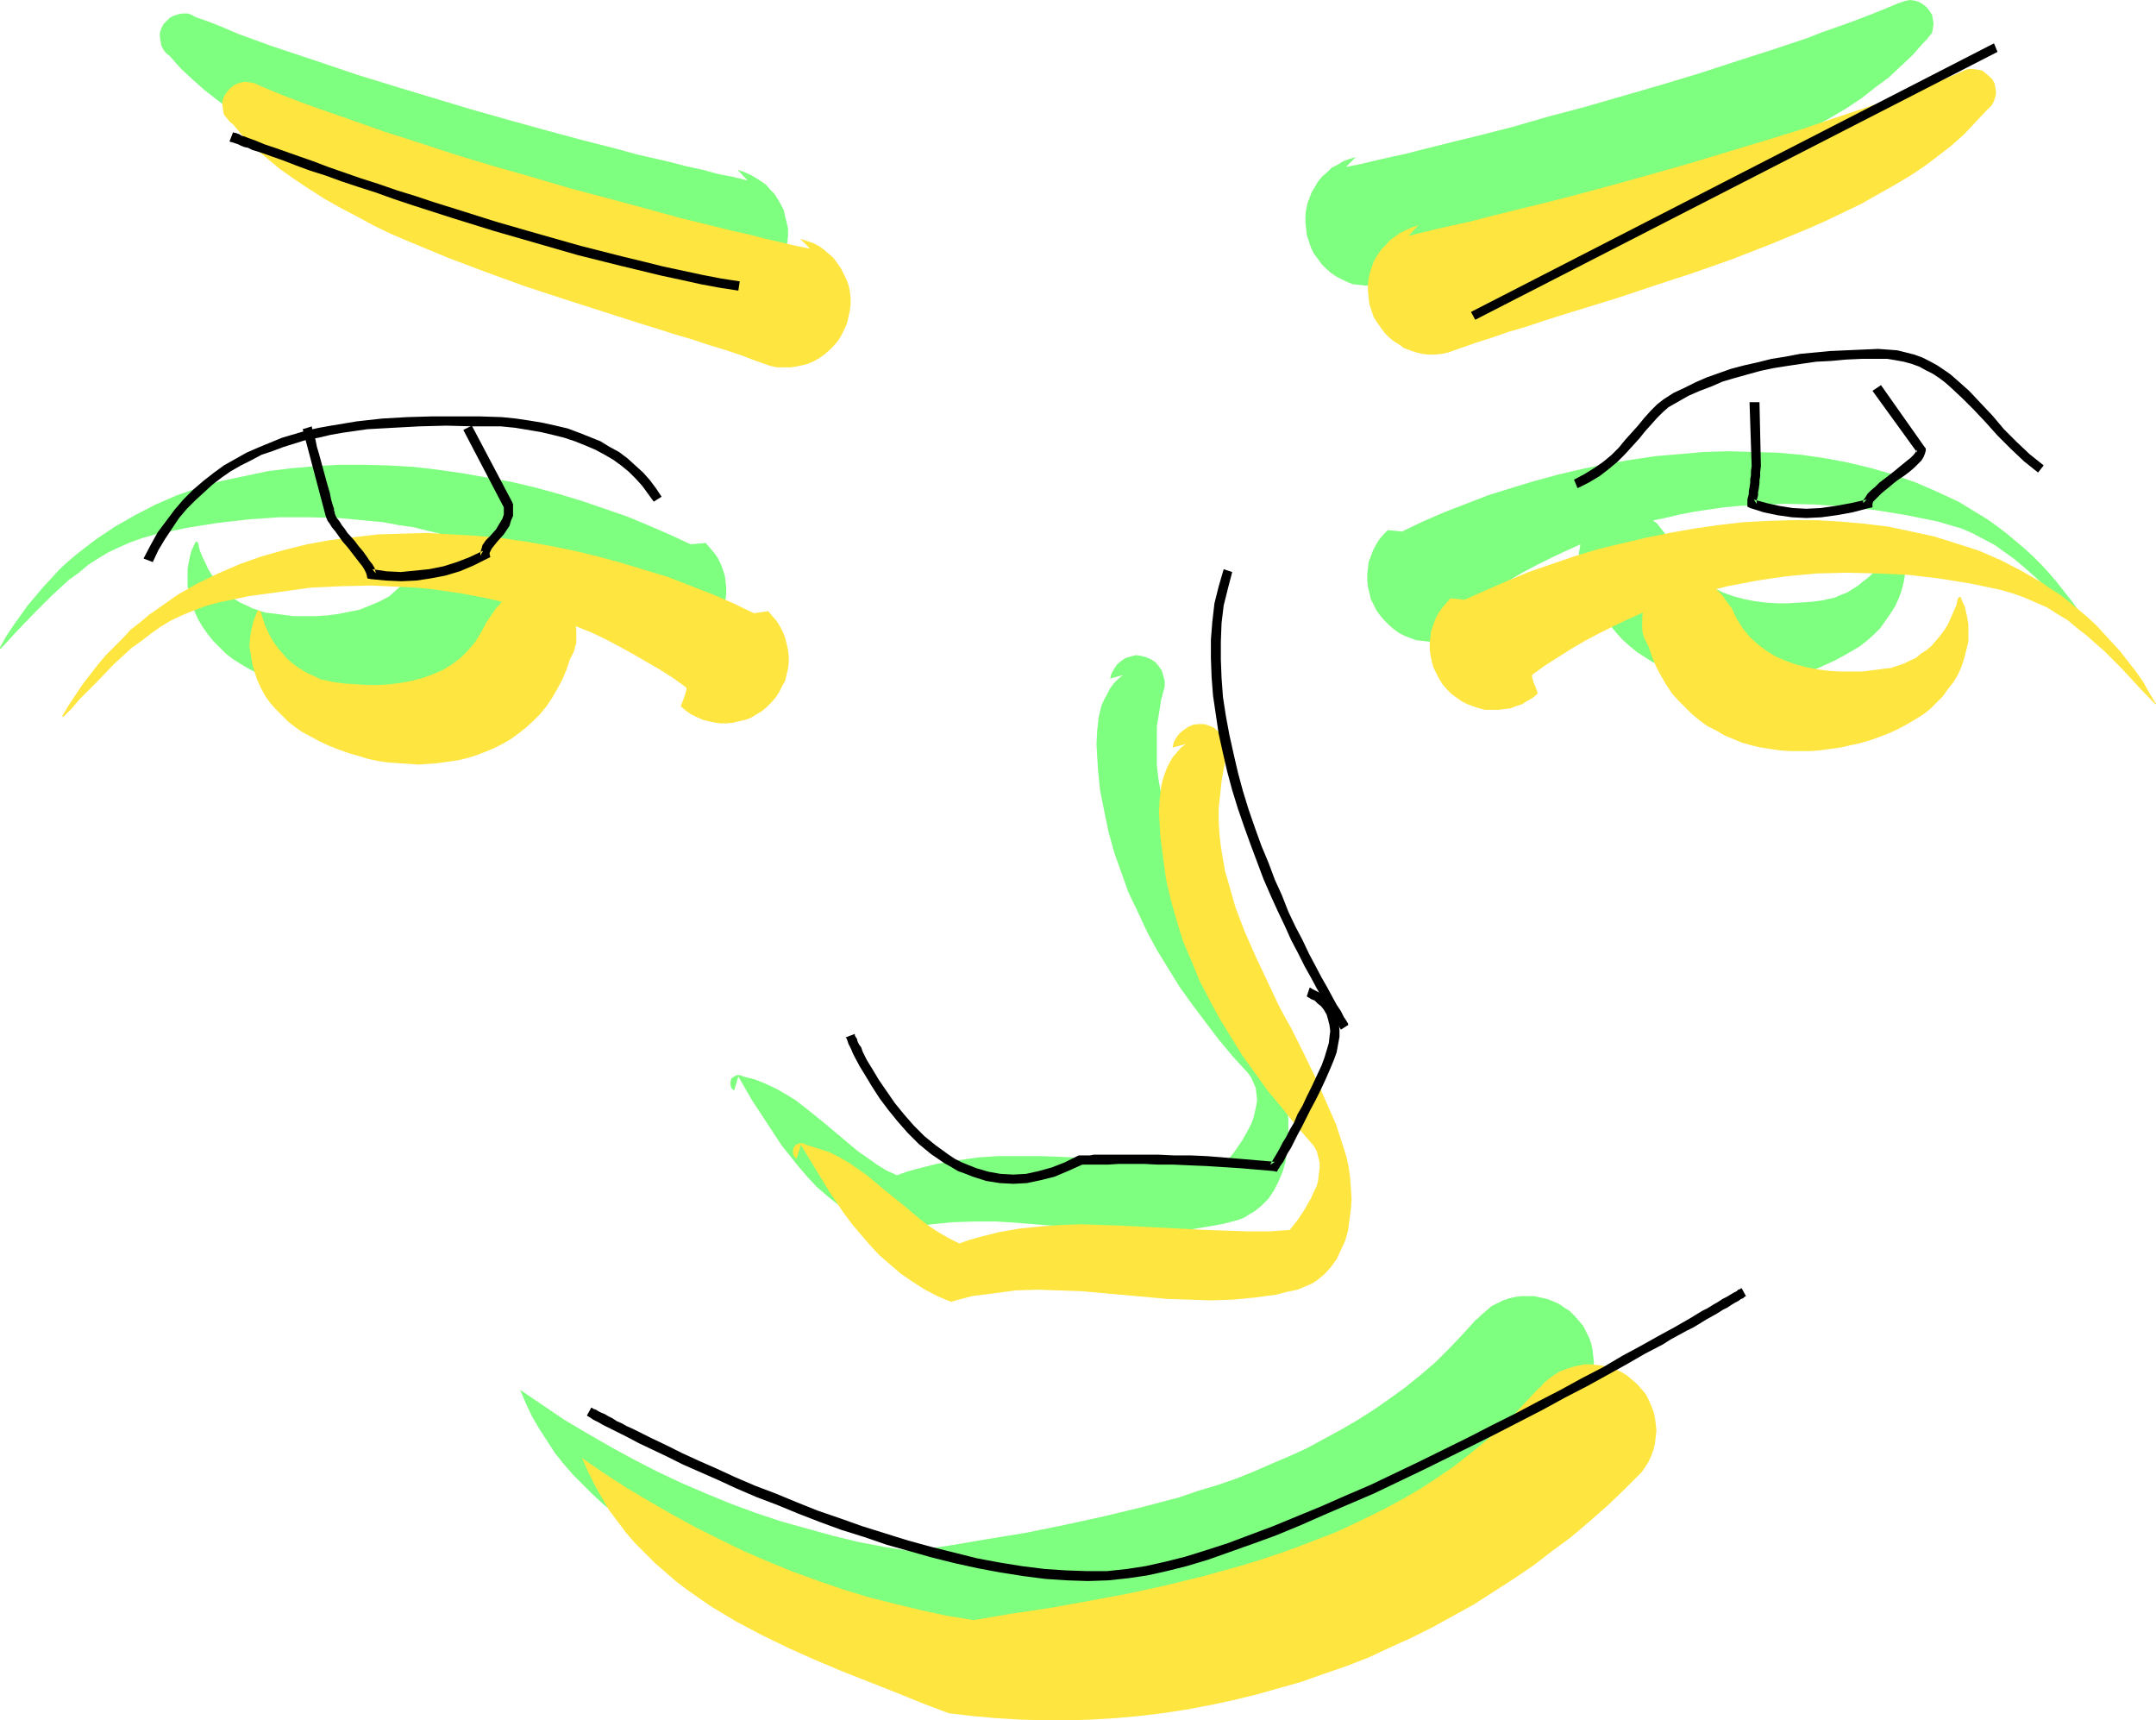 <?xml version="1.0" encoding="UTF-8" standalone="no"?>
<svg
   version="1.0"
   width="129.724mm"
   height="103.486mm"
   id="svg25"
   sodipodi:docname="Smiling 11.wmf"
   xmlns:inkscape="http://www.inkscape.org/namespaces/inkscape"
   xmlns:sodipodi="http://sodipodi.sourceforge.net/DTD/sodipodi-0.dtd"
   xmlns="http://www.w3.org/2000/svg"
   xmlns:svg="http://www.w3.org/2000/svg">
  <sodipodi:namedview
     id="namedview25"
     pagecolor="#ffffff"
     bordercolor="#000000"
     borderopacity="0.25"
     inkscape:showpageshadow="2"
     inkscape:pageopacity="0.0"
     inkscape:pagecheckerboard="0"
     inkscape:deskcolor="#d1d1d1"
     inkscape:document-units="mm" />
  <defs
     id="defs1">
    <pattern
       id="WMFhbasepattern"
       patternUnits="userSpaceOnUse"
       width="6"
       height="6"
       x="0"
       y="0" />
  </defs>
  <path
     style="fill:#7fff7f;fill-opacity:1;fill-rule:evenodd;stroke:none"
     d="m 38.622,12.763 2.424,2.746 2.586,2.423 2.909,2.585 2.909,2.262 3.232,2.423 3.394,2.262 3.555,2.1 3.555,2.1 3.878,2.1 3.878,1.939 4.202,1.939 4.04,1.939 8.403,3.393 8.726,3.393 8.888,3.07 8.726,2.908 8.888,2.908 8.403,2.585 4.202,1.292 3.878,1.292 4.04,1.292 3.878,1.131 3.555,1.292 3.555,1.131 3.394,1.131 3.232,1.292 1.454,0.162 1.454,0.162 h 1.454 l 1.454,-0.162 1.454,-0.323 1.454,-0.485 1.293,-0.646 1.131,-0.485 1.293,-0.969 0.97,-0.808 1.131,-1.131 0.808,-1.131 0.808,-1.131 0.646,-1.292 0.485,-1.454 0.485,-1.454 0.323,-1.454 0.162,-1.454 V 52.021 l -0.323,-1.454 -0.323,-1.292 -0.323,-1.454 -0.646,-1.292 -0.646,-1.131 -0.808,-1.292 -0.97,-0.969 -0.97,-1.131 -1.131,-0.808 -1.293,-0.808 -1.131,-0.646 -1.454,-0.646 -1.454,-0.485 2.262,2.423 -3.232,-0.808 -3.394,-0.646 -3.555,-0.969 -3.717,-0.808 -3.717,-0.969 -7.757,-1.777 -4.04,-1.131 -8.242,-2.1 -8.403,-2.262 -8.726,-2.423 -8.565,-2.423 -8.565,-2.585 -8.565,-2.585 L 81.123,16.963 73.043,14.217 65.286,11.632 61.408,10.34 57.853,9.047 54.298,7.755 50.904,6.301 47.672,5.008 44.44,3.877 l -0.808,-0.485 -0.97,-0.323 h -1.131 l -0.97,0.162 -0.97,0.323 -0.97,0.485 -0.646,0.646 -0.808,0.808 -0.485,0.969 -0.323,0.969 v 0.969 l 0.162,0.969 0.162,0.969 0.485,0.969 0.646,0.808 z"
     id="path1" />
  <path
     style="fill:#7fff7f;fill-opacity:1;fill-rule:evenodd;stroke:none"
     d="m 0.162,147.501 3.717,-4.039 3.878,-4.039 3.878,-3.877 4.04,-3.716 2.262,-1.616 2.101,-1.777 2.262,-1.454 2.424,-1.454 2.424,-1.131 2.586,-1.131 2.747,-0.969 2.909,-0.808 6.949,-1.454 7.11,-1.131 6.949,-0.808 6.949,-0.485 h 6.787 l 6.949,0.162 3.394,0.323 6.787,0.646 3.394,0.646 3.394,0.485 3.232,0.808 3.394,0.808 3.232,0.808 3.394,0.969 3.232,1.131 3.232,1.292 3.232,1.292 3.07,1.292 3.232,1.454 3.232,1.616 3.07,1.616 3.07,1.777 3.07,1.939 3.07,1.939 2.909,2.1 0.162,0.323 v 0.323 l -0.162,0.485 -0.162,0.646 -0.646,1.292 -0.323,1.292 1.131,0.969 1.131,0.808 1.293,0.646 1.293,0.485 1.454,0.485 1.293,0.162 1.454,0.162 1.454,0.162 1.454,-0.162 1.293,-0.323 1.454,-0.485 1.293,-0.485 1.293,-0.646 1.131,-0.808 1.131,-0.808 1.131,-1.131 0.97,-1.131 0.808,-1.292 0.646,-1.292 0.485,-1.292 0.485,-1.292 0.323,-1.454 0.162,-1.454 v -1.292 l -0.162,-1.454 -0.162,-1.292 -0.485,-1.454 -0.485,-1.292 -0.646,-1.292 -0.808,-1.131 -0.97,-1.131 -0.97,-1.131 -3.394,0.323 -4.525,-2.1 -4.848,-2.1 -5.01,-2.1 -5.171,-1.777 -5.171,-1.777 -5.333,-1.616 -5.333,-1.454 -5.494,-1.292 -5.494,-0.969 -5.494,-0.969 -5.656,-0.808 -5.494,-0.646 -5.656,-0.323 -5.656,-0.162 h -5.494 l -5.494,0.323 -5.494,0.485 -5.333,0.646 -5.333,1.131 -5.333,1.131 -5.01,1.454 -5.01,1.777 -4.848,2.1 -4.686,2.423 -4.525,2.585 -4.363,2.908 -2.101,1.616 -2.101,1.616 -2.101,1.777 -1.939,1.777 -1.778,1.939 -1.939,2.1 -1.778,2.1 -1.778,2.1 -1.616,2.262 -1.616,2.262 -1.616,2.423 L 0,147.178 v 0.162 0.162 z"
     id="path2" />
  <path
     style="fill:#7fff7f;fill-opacity:1;fill-rule:evenodd;stroke:none"
     d="m 44.278,123.591 -0.808,1.777 -0.485,2.1 -0.323,1.939 v 1.939 1.939 l 0.485,1.939 0.485,1.939 0.646,1.939 0.808,1.777 0.97,1.616 1.131,1.616 1.293,1.616 1.454,1.454 1.454,1.454 1.454,1.131 1.778,1.131 1.939,1.131 2.101,1.131 2.101,0.969 2.101,0.808 2.262,0.808 2.101,0.646 2.424,0.485 2.101,0.485 2.424,0.485 2.101,0.162 2.424,0.162 h 2.262 2.262 l 2.262,-0.162 2.101,-0.323 2.262,-0.485 2.101,-0.485 2.101,-0.646 2.101,-0.646 1.939,-0.969 1.939,-0.969 1.939,-1.131 1.778,-1.131 1.616,-1.292 1.616,-1.616 1.454,-1.616 1.616,-1.777 1.131,-1.777 1.293,-1.939 1.131,-2.262 0.97,-2.262 0.808,-2.423 0.485,-0.808 0.323,-0.969 0.323,-0.969 0.162,-0.969 0.162,-0.969 v -0.969 -0.969 l -0.162,-0.969 -0.323,-0.969 -0.323,-0.808 -0.485,-0.969 -1.131,-1.616 -1.616,-1.454 -0.808,-0.646 -0.97,-0.485 -0.97,-0.323 -0.97,-0.323 -0.97,-0.162 -0.808,-0.162 h -1.131 l -0.97,0.162 -0.97,0.162 -0.97,0.323 -0.808,0.323 -0.97,0.485 -0.808,0.485 -0.808,0.646 -0.646,0.646 -0.808,0.808 -0.485,0.808 -1.454,2.1 -1.293,2.423 -1.293,2.262 -1.616,1.939 -1.939,1.616 -1.778,1.616 -2.101,1.131 -2.262,0.969 -2.424,0.969 -2.424,0.485 -2.424,0.485 -2.424,0.323 -2.586,0.162 h -2.586 -2.586 l -2.586,-0.323 -2.424,-0.323 -1.454,-0.162 -1.454,-0.485 -1.454,-0.485 -1.293,-0.646 -1.454,-0.646 -1.293,-0.808 -1.131,-0.969 -1.131,-0.969 -1.131,-1.131 -0.808,-1.131 -0.97,-1.292 -0.808,-1.292 -0.646,-1.454 -0.646,-1.292 -0.646,-1.616 -0.323,-1.454 -0.162,-0.323 -0.323,-0.162 -0.162,0.162 z"
     id="path3" />
  <path
     style="fill:#7fff7f;fill-opacity:1;fill-rule:evenodd;stroke:none"
     d="m 437.289,9.855 -2.262,2.585 -2.747,2.585 -2.747,2.585 -3.07,2.262 -3.07,2.423 -3.394,2.262 -3.555,2.1 -3.717,2.1 -3.717,2.1 -4.04,1.939 -4.04,1.939 -4.04,1.777 -8.565,3.554 -8.726,3.393 -8.888,3.07 -8.726,2.908 -8.726,2.908 -8.565,2.585 -4.04,1.292 -4.04,1.292 -4.04,1.131 -3.717,1.292 -3.717,1.131 -3.555,1.292 -3.394,1.131 -3.07,1.131 -1.616,0.323 h -1.454 -1.454 l -1.454,-0.162 -1.454,-0.162 -1.293,-0.485 -1.293,-0.646 -1.293,-0.646 -1.131,-0.808 -1.131,-0.969 -0.97,-0.969 -0.808,-1.131 -0.97,-1.292 -0.646,-1.292 -0.485,-1.454 -0.485,-1.454 -0.162,-1.454 -0.162,-1.454 v -1.454 l 0.162,-1.454 0.323,-1.454 0.485,-1.292 0.485,-1.292 0.808,-1.292 0.646,-1.131 0.97,-1.131 1.131,-0.969 0.97,-0.969 1.293,-0.646 1.293,-0.808 1.293,-0.485 1.616,-0.485 -2.262,2.262 3.232,-0.646 3.394,-0.808 3.555,-0.808 3.717,-0.808 3.717,-0.969 3.878,-0.969 3.878,-0.969 4.04,-0.969 8.242,-2.1 8.403,-2.423 8.565,-2.262 17.291,-5.008 8.565,-2.585 8.403,-2.746 8.08,-2.585 7.757,-2.585 3.717,-1.454 3.717,-1.292 3.555,-1.292 3.394,-1.292 3.232,-1.292 3.07,-1.292 0.97,-0.323 0.97,-0.323 L 434.38,0 l 1.131,0.162 0.97,0.323 0.808,0.485 0.808,0.646 0.646,0.808 0.646,0.969 0.162,0.969 0.162,0.969 -0.162,1.131 -0.162,0.969 -0.646,0.808 -0.646,0.808 z"
     id="path4" />
  <path
     style="fill:#7fff7f;fill-opacity:1;fill-rule:evenodd;stroke:none"
     d="m 475.911,144.432 -3.878,-4.039 -3.717,-3.877 -3.878,-3.877 -4.202,-3.716 -2.101,-1.777 -2.262,-1.616 -2.262,-1.616 -2.424,-1.292 -2.424,-1.292 -2.586,-1.131 -2.747,-0.808 -2.747,-0.808 -7.11,-1.454 -6.949,-1.131 -6.949,-0.808 -6.949,-0.485 -6.949,-0.162 -6.787,0.323 -3.555,0.162 -3.394,0.323 -3.394,0.485 -3.232,0.485 -3.394,0.646 -3.394,0.808 -3.232,0.646 -3.394,0.969 -3.232,0.969 -3.232,1.131 -3.232,1.131 -3.232,1.292 -3.232,1.454 -3.07,1.454 -3.232,1.616 -3.07,1.616 -3.07,1.777 -3.07,1.777 -3.07,2.1 -2.909,1.939 -0.162,0.323 v 0.323 l 0.162,0.646 0.162,0.485 0.485,1.292 0.485,1.292 -1.131,0.969 -1.293,0.808 -1.131,0.646 -1.454,0.646 -1.293,0.323 -1.454,0.323 -1.293,0.162 h -1.454 l -1.454,-0.162 -1.454,-0.162 -1.293,-0.485 -1.293,-0.485 -1.293,-0.646 -1.131,-0.808 -1.131,-0.969 -1.131,-1.131 -0.97,-1.131 -0.808,-1.131 -0.646,-1.292 -0.646,-1.292 -0.323,-1.454 -0.323,-1.292 -0.162,-1.454 v -1.454 l 0.162,-1.292 0.162,-1.454 0.485,-1.292 0.485,-1.292 0.646,-1.292 0.808,-1.292 0.97,-1.131 0.97,-0.969 3.232,0.323 4.686,-2.262 4.848,-2.1 5.01,-1.939 5.01,-1.939 5.171,-1.616 5.333,-1.616 5.333,-1.454 5.494,-1.292 5.494,-1.131 5.656,-0.969 5.494,-0.808 5.656,-0.485 5.494,-0.485 5.656,-0.162 5.494,0.162 5.494,0.162 5.494,0.485 5.494,0.808 5.171,0.969 5.333,1.292 5.01,1.454 5.01,1.777 4.848,2.1 4.848,2.262 4.525,2.746 2.101,1.292 2.262,1.616 2.101,1.616 1.939,1.616 2.101,1.777 1.939,1.777 1.939,1.939 1.778,1.939 1.778,2.1 1.778,2.262 1.778,2.262 1.616,2.262 1.454,2.423 1.454,2.585 0.162,0.162 z"
     id="path5" />
  <path
     style="fill:#7fff7f;fill-opacity:1;fill-rule:evenodd;stroke:none"
     d="m 431.795,120.521 0.808,1.939 0.485,2.1 0.323,1.939 v 1.939 l -0.162,1.939 -0.323,1.939 -0.485,1.939 -0.646,1.777 -0.808,1.777 -1.131,1.777 -1.131,1.616 -1.131,1.616 -1.454,1.454 -1.454,1.292 -1.616,1.292 -1.616,0.969 -1.939,1.131 -2.101,1.131 -2.101,0.969 -2.101,0.969 -2.262,0.646 -2.262,0.646 -2.262,0.646 -2.262,0.485 -2.262,0.323 -2.262,0.323 -2.262,0.162 h -2.262 l -2.262,-0.162 h -2.262 l -2.262,-0.323 -2.101,-0.485 -2.262,-0.485 -2.101,-0.646 -1.939,-0.808 -2.101,-0.808 -1.939,-0.969 -1.778,-1.131 -1.778,-1.131 -1.778,-1.454 -1.616,-1.454 -1.454,-1.616 -1.454,-1.777 -1.293,-1.777 -1.293,-2.1 -0.97,-2.1 -0.97,-2.262 -0.808,-2.423 -0.646,-0.808 -0.323,-0.969 -0.323,-0.969 -0.162,-0.969 -0.162,-0.969 v -0.969 l 0.162,-0.969 0.162,-0.969 0.323,-0.969 0.323,-0.969 0.485,-0.808 0.485,-0.969 0.646,-0.646 0.646,-0.808 0.808,-0.646 0.97,-0.646 0.808,-0.485 0.97,-0.323 0.97,-0.323 0.97,-0.162 0.97,-0.162 h 0.97 l 0.97,0.162 0.97,0.162 0.97,0.162 0.808,0.485 0.97,0.323 0.808,0.646 0.808,0.646 0.808,0.646 0.646,0.808 0.646,0.808 1.454,1.939 1.131,2.585 1.454,2.1 1.616,1.939 1.778,1.777 1.939,1.454 2.101,1.131 2.262,1.131 2.262,0.808 2.424,0.646 2.424,0.485 2.586,0.323 2.586,0.162 h 2.586 l 2.586,-0.162 2.424,-0.162 2.586,-0.323 1.454,-0.323 1.454,-0.323 1.454,-0.646 1.293,-0.485 1.293,-0.808 1.293,-0.808 1.131,-0.969 1.293,-0.969 0.97,-0.969 0.97,-1.292 0.97,-1.131 0.646,-1.292 0.808,-1.454 0.646,-1.454 0.485,-1.454 0.485,-1.616 0.162,-0.323 h 0.162 0.162 l 0.162,0.162 z"
     id="path6" />
  <path
     style="fill:#7fff7f;fill-opacity:1;fill-rule:evenodd;stroke:none"
     d="m 167.902,244.758 3.07,5.331 3.394,5.17 3.394,5.17 1.939,2.423 1.939,2.423 1.939,2.262 2.101,2.262 2.424,2.1 2.424,1.939 2.586,1.939 2.747,1.777 2.909,1.454 3.232,1.454 2.424,-0.808 2.424,-0.485 2.586,-0.485 2.424,-0.323 4.848,-0.485 5.01,-0.162 h 4.848 l 5.01,0.323 19.715,1.616 5.01,0.323 h 4.848 5.01 l 4.848,-0.485 4.848,-0.808 2.586,-0.485 2.424,-0.646 1.131,-0.323 1.131,-0.485 0.97,-0.646 1.131,-0.646 1.616,-1.292 1.616,-1.616 1.293,-1.939 0.97,-1.939 0.97,-2.262 0.646,-2.262 0.323,-2.262 0.323,-2.423 v -2.423 -2.423 l -0.162,-2.423 -0.485,-2.262 -0.323,-2.262 -0.646,-2.1 -1.939,-5.493 -2.262,-5.654 -2.424,-5.331 -2.747,-5.493 -5.494,-10.824 -2.747,-5.331 -2.424,-5.493 -2.424,-5.493 -2.101,-5.493 -0.808,-2.746 -0.808,-2.908 -0.808,-2.746 -0.485,-2.908 -0.485,-2.746 -0.323,-2.908 v -2.908 -2.908 -3.07 l 0.485,-2.908 0.485,-3.07 0.808,-3.07 v -1.292 l -0.323,-1.131 -0.323,-1.131 -0.646,-0.969 -0.808,-0.969 -0.97,-0.646 -1.131,-0.485 -1.131,-0.323 -1.293,-0.162 -1.131,0.323 -1.131,0.323 -0.97,0.646 -0.97,0.808 -0.646,0.969 -0.646,1.131 -0.323,1.292 v -0.162 l 2.909,-0.808 -1.131,0.969 -0.97,0.969 -0.808,1.131 -0.646,1.292 -0.646,1.131 -0.646,1.454 -0.323,1.292 -0.323,1.454 -0.323,2.908 -0.162,3.07 0.162,2.908 0.162,2.746 0.485,4.847 0.97,4.847 0.97,4.685 1.293,4.685 1.616,4.524 1.616,4.524 2.101,4.362 2.101,4.524 2.262,4.2 2.586,4.2 2.586,4.2 2.909,4.039 2.909,3.877 3.07,4.039 3.232,3.877 3.394,3.716 0.808,1.131 0.485,1.131 0.485,1.131 0.162,1.292 0.162,1.454 -0.162,1.131 -0.323,1.454 -0.323,1.454 -0.485,1.292 -0.646,1.292 -1.454,2.585 -1.778,2.585 -1.778,2.262 -4.686,0.162 -4.686,0.162 -4.686,-0.162 -4.686,-0.162 -9.534,-0.646 -9.534,-0.485 -4.686,-0.162 h -4.686 -4.848 l -4.525,0.323 -4.686,0.646 -4.686,0.808 -4.525,1.131 -2.262,0.646 -2.262,0.808 -2.424,-1.131 -2.101,-1.292 -2.262,-1.616 -2.101,-1.454 -4.04,-3.393 -4.04,-3.393 -4.04,-3.231 -2.101,-1.616 -2.101,-1.292 -2.262,-1.292 -2.424,-1.131 -2.424,-0.969 -2.586,-0.646 -0.808,-0.323 h -0.646 l -0.646,0.323 -0.646,0.485 -0.162,0.646 v 0.808 l 0.162,0.646 0.646,0.646 z"
     id="path7" />
  <path
     style="fill:#7fff7f;fill-opacity:1;fill-rule:evenodd;stroke:none"
     d="m 118.291,316.005 1.293,3.07 1.454,3.07 1.616,2.746 1.778,2.746 1.778,2.746 1.939,2.423 2.101,2.423 2.262,2.262 2.262,2.262 2.424,2.262 2.424,1.939 2.586,1.939 2.747,1.939 2.586,1.777 5.656,3.393 5.818,3.07 5.979,3.07 6.141,2.746 6.141,2.423 6.141,2.585 6.141,2.262 5.979,2.423 5.979,2.262 5.494,0.646 5.333,0.485 5.333,0.323 5.494,0.323 h 5.333 l 5.494,-0.323 5.333,-0.323 5.494,-0.485 5.333,-0.646 5.333,-0.646 5.333,-0.969 5.171,-1.131 5.333,-1.292 5.171,-1.454 5.171,-1.616 5.171,-1.616 5.01,-1.939 5.01,-1.939 5.01,-2.1 4.848,-2.262 4.848,-2.423 4.686,-2.585 4.686,-2.746 4.525,-2.746 4.525,-2.908 4.525,-3.07 4.363,-3.231 4.202,-3.393 4.04,-3.393 4.04,-3.554 4.04,-3.716 3.878,-3.877 0.808,-1.292 0.808,-1.292 0.646,-1.292 0.485,-1.454 0.323,-1.292 0.162,-1.454 0.162,-1.454 -0.162,-1.454 -0.162,-1.454 -0.323,-1.454 -0.485,-1.292 -0.646,-1.292 -0.646,-1.292 -0.97,-1.131 -0.97,-1.131 -1.131,-1.131 -1.293,-0.808 -1.131,-0.808 -1.454,-0.646 -1.293,-0.485 -1.454,-0.323 -1.454,-0.323 h -1.454 -1.454 l -1.293,0.162 -1.454,0.323 -1.454,0.485 -1.293,0.646 -1.293,0.646 -1.131,0.969 -1.131,0.969 -1.131,1.131 v -0.162 l -3.07,3.393 -3.07,3.231 -3.232,3.231 -3.394,2.908 -3.394,2.746 -3.555,2.585 -3.717,2.585 -3.555,2.262 -3.878,2.262 -3.878,2.1 -3.878,2.1 -3.878,1.777 -4.202,1.777 -4.04,1.777 -4.04,1.616 -4.202,1.454 -4.363,1.292 -4.202,1.454 -8.565,2.262 -8.726,2.1 -8.888,1.939 -8.726,1.777 -8.888,1.454 -8.565,1.454 -8.726,1.292 -5.979,-0.969 -5.979,-1.131 -5.979,-1.454 -5.818,-1.616 -5.818,-1.616 -5.818,-1.939 -5.656,-2.1 -5.494,-2.262 -5.656,-2.423 -5.494,-2.585 -5.333,-2.746 -5.333,-2.908 -5.333,-3.07 -5.171,-3.07 -5.01,-3.393 z"
     id="path8" />
  <path
     style="fill:#ffe53f;fill-opacity:1;fill-rule:evenodd;stroke:none"
     d="m 53.005,28.272 2.262,2.746 2.586,2.585 2.909,2.423 2.909,2.423 3.232,2.262 3.394,2.262 3.555,2.262 3.717,2.1 3.717,1.939 3.878,2.1 4.04,1.939 4.202,1.777 8.565,3.554 8.565,3.231 8.888,3.231 8.888,2.908 8.565,2.746 8.565,2.746 4.202,1.292 4.04,1.292 3.878,1.131 3.878,1.292 3.717,1.131 3.394,1.131 3.394,1.292 3.232,1.131 1.454,0.323 h 1.616 1.454 l 1.293,-0.162 1.454,-0.323 1.293,-0.323 1.454,-0.646 1.131,-0.646 1.131,-0.808 1.131,-0.969 0.97,-0.969 0.97,-1.131 0.808,-1.292 0.646,-1.292 0.646,-1.454 0.323,-1.454 0.323,-1.454 0.162,-1.454 v -1.454 l -0.162,-1.454 -0.323,-1.454 -0.485,-1.292 -0.646,-1.292 -0.646,-1.292 -0.808,-1.131 -0.808,-1.131 -1.131,-0.969 -1.131,-0.969 -1.131,-0.808 -1.293,-0.646 -1.454,-0.485 -1.454,-0.485 2.262,2.262 -3.232,-0.646 -3.394,-0.808 -3.555,-0.808 -3.717,-0.969 -3.717,-0.808 -7.757,-1.939 -4.04,-0.969 -8.242,-2.262 -8.403,-2.262 -8.565,-2.262 -8.726,-2.585 -8.565,-2.423 -8.565,-2.585 -8.403,-2.746 -8.08,-2.585 -7.757,-2.746 -3.717,-1.292 -3.717,-1.292 -3.555,-1.292 -3.394,-1.292 -3.232,-1.292 -3.07,-1.292 -0.97,-0.485 -0.97,-0.162 -1.131,-0.162 -0.97,0.162 -0.97,0.323 -0.808,0.485 -0.808,0.646 -0.646,0.808 -0.646,0.969 -0.323,0.969 v 0.969 l 0.162,1.131 0.162,0.969 0.646,0.808 0.646,0.808 z"
     id="path9" />
  <path
     style="fill:#ffe53f;fill-opacity:1;fill-rule:evenodd;stroke:none"
     d="m 14.382,163.011 1.939,-1.939 1.778,-2.1 3.878,-3.877 3.878,-4.039 4.04,-3.716 2.262,-1.616 2.101,-1.616 2.262,-1.616 2.424,-1.454 2.424,-1.131 2.747,-1.131 2.586,-0.969 2.909,-0.808 6.949,-1.454 7.11,-0.969 6.949,-0.969 6.949,-0.323 6.949,-0.162 6.787,0.323 3.394,0.162 3.394,0.323 3.394,0.485 3.394,0.485 3.394,0.646 3.232,0.646 3.394,0.808 3.232,0.969 3.394,0.969 3.232,1.131 3.232,1.131 3.232,1.292 3.232,1.292 3.07,1.454 3.07,1.616 3.232,1.777 3.07,1.777 3.07,1.777 3.07,1.939 2.909,2.1 0.162,0.323 v 0.323 l -0.162,0.485 -0.162,0.646 -0.485,1.292 -0.485,1.292 1.131,0.969 1.131,0.808 1.293,0.646 1.454,0.646 1.293,0.323 1.454,0.323 1.293,0.162 h 1.454 l 1.454,-0.162 1.293,-0.323 1.454,-0.323 1.293,-0.485 1.293,-0.808 1.131,-0.646 1.131,-0.969 1.131,-1.131 0.97,-1.131 0.808,-1.292 0.646,-1.292 0.646,-1.131 0.323,-1.454 0.323,-1.292 0.162,-1.454 v -1.292 l -0.162,-1.454 -0.323,-1.454 -0.323,-1.292 -0.485,-1.292 -0.646,-1.292 -0.808,-1.292 -0.97,-1.131 -0.97,-1.131 -3.232,0.485 -4.686,-2.262 -4.848,-2.1 -5.01,-1.939 -5.01,-1.939 -5.333,-1.616 -5.333,-1.616 -5.333,-1.454 -5.333,-1.292 -5.656,-1.131 -5.494,-0.969 -5.656,-0.808 -5.494,-0.485 -5.656,-0.323 -5.494,-0.323 -5.656,0.162 -5.494,0.162 -5.494,0.646 -5.333,0.646 -5.333,0.969 -5.171,1.292 -5.171,1.454 -5.01,1.777 -4.848,2.1 -4.686,2.262 -4.525,2.585 -4.363,3.07 -2.101,1.454 -2.101,1.777 -2.101,1.616 -1.778,1.939 -1.939,1.939 -1.939,1.939 -1.778,2.1 -1.616,2.1 -1.778,2.262 -1.616,2.423 -1.616,2.423 -1.454,2.423 v 0.162 0.162 z"
     id="path10" />
  <path
     style="fill:#ffe53f;fill-opacity:1;fill-rule:evenodd;stroke:none"
     d="m 58.499,139.1 -0.808,1.939 -0.485,1.939 -0.323,1.939 -0.162,2.1 0.323,1.939 0.323,1.939 0.485,1.777 0.646,1.939 0.808,1.777 0.97,1.777 1.131,1.616 1.293,1.454 1.454,1.454 1.454,1.454 1.454,1.131 1.616,1.131 2.101,1.131 2.101,1.131 2.101,0.969 2.101,0.808 2.262,0.808 2.262,0.646 2.101,0.646 2.262,0.485 2.262,0.323 2.262,0.162 2.424,0.162 2.262,0.162 2.262,-0.162 2.101,-0.162 2.262,-0.323 2.262,-0.323 2.101,-0.485 2.101,-0.646 2.101,-0.808 1.939,-0.808 1.939,-0.969 1.939,-1.131 1.778,-1.292 1.616,-1.292 1.616,-1.454 1.616,-1.616 1.454,-1.777 1.293,-1.939 1.131,-1.939 1.131,-2.1 0.97,-2.262 0.808,-2.423 0.485,-0.969 0.485,-0.969 0.162,-0.808 0.323,-0.969 v -0.969 -1.131 -0.969 l -0.162,-0.969 -0.323,-0.808 -0.323,-0.969 -0.485,-0.969 -0.485,-0.808 -0.646,-0.808 -0.808,-0.646 -0.646,-0.808 -0.97,-0.485 -0.97,-0.485 -0.808,-0.485 -0.97,-0.323 -0.97,-0.162 h -0.97 -1.131 -0.97 l -0.808,0.162 -0.97,0.323 -0.97,0.323 -0.808,0.485 -0.97,0.485 -0.808,0.646 -0.646,0.808 -0.646,0.646 -0.646,0.969 -1.454,2.1 -1.293,2.423 -1.293,2.1 -1.616,1.939 -1.778,1.777 -1.939,1.454 -2.101,1.292 -2.262,0.969 -2.262,0.808 -2.424,0.646 -2.586,0.485 -2.424,0.323 -2.586,0.162 h -2.586 l -2.586,-0.162 -2.586,-0.162 -2.424,-0.323 -1.454,-0.323 -1.616,-0.323 -1.293,-0.646 -1.454,-0.646 -1.131,-0.646 -1.293,-0.808 -1.293,-0.969 -1.131,-0.969 -0.97,-1.131 -0.97,-1.131 -0.97,-1.292 -0.808,-1.292 -0.646,-1.292 -0.646,-1.454 -0.485,-1.454 -0.485,-1.616 -0.162,-0.162 -0.323,-0.162 -0.323,0.162 z"
     id="path11" />
  <path
     style="fill:#ffe53f;fill-opacity:1;fill-rule:evenodd;stroke:none"
     d="m 451.51,25.364 -2.424,2.585 -2.424,2.585 -2.909,2.585 -2.909,2.262 -3.232,2.423 -3.394,2.262 -3.555,2.1 -3.717,2.1 -3.717,2.1 -4.04,1.939 -4.04,1.939 -4.04,1.777 -8.565,3.554 -8.726,3.393 -8.726,3.07 -8.888,2.908 -8.726,2.908 -8.403,2.585 -4.202,1.292 -4.04,1.292 -3.878,1.292 -3.878,1.131 -3.717,1.292 -3.555,1.131 -3.232,1.131 -3.232,1.131 -1.454,0.323 -1.616,0.162 h -1.454 l -1.454,-0.162 -1.293,-0.323 -1.454,-0.485 -1.293,-0.485 -1.131,-0.808 -1.293,-0.808 -0.97,-0.808 -1.131,-1.131 -0.808,-1.131 -0.808,-1.131 -0.808,-1.292 -0.485,-1.454 -0.485,-1.454 -0.162,-1.454 -0.162,-1.616 V 64.623 l 0.162,-1.292 0.323,-1.454 0.485,-1.454 0.485,-1.292 0.808,-1.292 0.808,-1.131 0.97,-0.969 0.97,-1.131 1.131,-0.808 1.131,-0.808 1.293,-0.646 1.454,-0.646 1.454,-0.485 -2.262,2.423 3.232,-0.808 3.394,-0.808 3.555,-0.808 3.717,-0.808 3.717,-0.969 7.757,-1.939 4.04,-0.969 8.242,-2.1 8.403,-2.262 8.726,-2.423 8.565,-2.423 8.565,-2.585 8.565,-2.585 8.403,-2.585 8.08,-2.746 7.757,-2.585 3.717,-1.292 3.717,-1.292 3.555,-1.292 3.394,-1.292 3.232,-1.292 3.07,-1.292 0.97,-0.485 0.97,-0.323 h 0.97 l 1.131,0.162 0.97,0.162 0.808,0.646 0.808,0.646 0.808,0.808 0.485,0.969 0.162,0.969 0.162,0.969 -0.162,0.969 -0.323,0.969 -0.485,0.969 -0.646,0.646 z"
     id="path12" />
  <path
     style="fill:#ffe53f;fill-opacity:1;fill-rule:evenodd;stroke:none"
     d="m 490.132,160.103 -3.878,-4.039 -3.717,-4.039 -3.878,-3.877 -4.202,-3.716 -2.101,-1.616 -2.101,-1.777 -2.424,-1.454 -2.262,-1.454 -2.586,-1.131 -2.586,-1.131 -2.747,-0.969 -2.747,-0.808 -6.949,-1.454 -7.11,-1.131 -6.949,-0.808 -6.949,-0.323 -6.949,-0.162 -6.787,0.162 -3.555,0.323 -3.394,0.323 -3.394,0.485 -3.232,0.485 -3.394,0.646 -3.394,0.646 -3.232,0.808 -3.232,0.808 -3.394,1.131 -3.232,0.969 -3.232,1.292 -3.232,1.131 -3.232,1.454 -3.07,1.454 -3.232,1.616 -3.07,1.616 -3.07,1.777 -3.07,1.939 -3.07,1.939 -2.909,2.1 -0.162,0.162 v 0.485 l 0.162,0.485 0.162,0.646 0.485,1.131 0.485,1.454 -1.131,0.969 -1.131,0.646 -1.293,0.808 -1.454,0.485 -1.293,0.485 -1.454,0.162 -1.293,0.162 h -1.454 -1.454 l -1.293,-0.323 -1.454,-0.485 -1.293,-0.485 -1.293,-0.646 -1.131,-0.808 -1.131,-0.808 -1.131,-1.131 -0.97,-1.131 -0.808,-1.292 -0.646,-1.292 -0.646,-1.292 -0.323,-1.292 -0.323,-1.454 -0.162,-1.292 v -1.454 l 0.162,-1.454 0.162,-1.292 0.485,-1.454 0.485,-1.292 0.646,-1.292 0.808,-1.131 0.97,-1.131 0.97,-1.131 3.232,0.323 4.686,-2.1 4.848,-2.1 5.01,-2.1 5.171,-1.777 5.171,-1.777 5.333,-1.616 5.333,-1.292 5.494,-1.292 5.494,-1.131 5.494,-0.969 5.494,-0.808 5.656,-0.646 5.656,-0.323 5.656,-0.162 h 5.494 l 5.494,0.323 5.494,0.485 5.333,0.646 5.333,1.131 5.171,1.131 5.171,1.616 5.01,1.616 4.848,2.1 4.686,2.423 4.525,2.585 2.101,1.454 2.262,1.454 2.101,1.616 2.101,1.777 1.939,1.616 2.101,1.939 1.778,1.939 1.778,1.939 1.939,2.1 1.616,2.1 1.778,2.262 1.616,2.262 1.454,2.585 1.454,2.423 0.162,0.162 z"
     id="path13" />
  <path
     style="fill:#ffe53f;fill-opacity:1;fill-rule:evenodd;stroke:none"
     d="m 446.015,136.192 0.808,1.777 0.485,2.1 0.323,1.939 v 1.939 1.939 l -0.485,1.939 -0.485,1.939 -0.646,1.939 -0.808,1.777 -0.97,1.616 -1.293,1.616 -1.131,1.616 -1.454,1.454 -1.454,1.454 -1.454,1.131 -1.778,1.131 -1.939,1.131 -2.101,1.131 -2.101,0.969 -2.101,0.808 -2.262,0.808 -2.262,0.646 -2.262,0.485 -2.101,0.485 -2.424,0.323 -2.262,0.323 -2.262,0.162 h -2.262 -2.262 l -2.262,-0.162 -2.262,-0.323 -2.101,-0.323 -2.101,-0.485 -2.262,-0.646 -1.939,-0.808 -1.939,-0.808 -1.939,-1.131 -1.939,-0.969 -1.778,-1.292 -1.778,-1.454 -1.454,-1.454 -1.616,-1.616 -1.454,-1.616 -1.293,-1.939 -1.131,-1.939 -1.131,-2.1 -0.97,-2.262 -0.808,-2.423 -0.485,-0.969 -0.485,-0.969 -0.323,-0.969 -0.162,-0.969 v -0.969 -0.969 -0.969 l 0.162,-0.969 0.323,-0.969 0.323,-0.969 0.485,-0.808 0.485,-0.808 0.646,-0.808 0.646,-0.646 0.808,-0.808 0.97,-0.485 0.808,-0.485 0.97,-0.485 0.97,-0.323 0.97,-0.162 0.97,-0.162 h 0.97 l 0.97,0.162 1.131,0.162 0.808,0.162 0.97,0.485 0.808,0.485 0.97,0.485 0.646,0.646 1.454,1.454 0.646,0.969 1.454,1.939 1.131,2.423 1.454,2.262 1.616,1.939 1.778,1.616 1.939,1.454 2.101,1.292 2.262,0.969 2.262,0.808 2.424,0.646 2.586,0.485 2.424,0.323 2.586,0.162 h 2.586 2.586 l 2.586,-0.323 2.424,-0.323 1.454,-0.162 1.454,-0.485 1.454,-0.485 1.293,-0.646 1.454,-0.646 1.131,-0.969 1.293,-0.808 1.131,-0.969 0.97,-1.131 0.97,-1.131 0.97,-1.292 0.808,-1.292 0.646,-1.454 0.646,-1.454 0.646,-1.454 0.323,-1.454 0.162,-0.323 0.323,-0.162 0.323,0.162 z"
     id="path14" />
  <path
     style="fill:#ffe53f;fill-opacity:1;fill-rule:evenodd;stroke:none"
     d="m 182.123,260.268 3.232,5.331 3.232,5.331 3.394,5.008 1.939,2.585 1.939,2.262 1.939,2.262 2.101,2.262 2.424,2.1 2.424,2.1 2.586,1.777 2.747,1.777 3.07,1.616 3.07,1.292 2.424,-0.646 2.424,-0.646 2.586,-0.323 2.424,-0.323 4.848,-0.646 5.01,-0.162 4.848,0.162 5.01,0.162 19.715,1.777 5.01,0.162 4.848,0.162 5.01,-0.162 5.01,-0.485 4.848,-0.646 2.424,-0.646 2.424,-0.485 1.131,-0.485 1.131,-0.485 1.131,-0.485 0.97,-0.646 1.778,-1.454 1.454,-1.616 1.293,-1.777 0.97,-2.1 0.97,-2.1 0.646,-2.262 0.323,-2.423 0.323,-2.423 0.162,-2.423 -0.162,-2.423 -0.162,-2.262 -0.323,-2.423 -0.485,-2.262 -0.646,-2.1 -1.778,-5.493 -2.424,-5.493 -2.424,-5.493 -2.586,-5.331 -2.747,-5.493 -1.454,-2.585 -1.454,-2.746 -2.586,-5.493 -2.586,-5.493 -2.424,-5.493 -2.101,-5.493 -0.808,-2.746 -0.808,-2.908 -0.808,-2.746 -0.485,-2.746 -0.485,-2.908 -0.323,-2.908 -0.162,-2.908 v -2.908 l 0.323,-2.908 0.323,-3.07 0.485,-2.908 0.646,-3.07 0.162,-1.292 -0.162,-1.131 -0.485,-1.131 -0.646,-1.131 -0.808,-0.808 -0.97,-0.808 -1.131,-0.485 -1.131,-0.323 h -1.293 l -1.131,0.162 -1.131,0.485 -0.97,0.646 -0.97,0.808 -0.646,0.808 -0.646,1.131 -0.323,1.292 3.07,-0.808 -1.131,0.808 -0.97,1.131 -0.97,1.131 -0.646,1.131 -0.646,1.292 -0.485,1.292 -0.485,1.454 -0.323,1.454 -0.323,2.908 -0.162,2.908 0.162,2.908 0.162,2.746 0.646,5.008 0.646,4.685 1.131,4.847 1.293,4.524 1.454,4.685 1.939,4.524 1.778,4.362 2.262,4.362 2.262,4.2 2.586,4.2 2.586,4.2 2.909,4.039 2.909,4.039 3.232,3.877 3.07,3.877 3.394,3.877 0.808,0.969 0.646,1.131 0.323,1.292 0.323,1.292 v 1.292 l -0.162,1.292 -0.162,1.454 -0.323,1.292 -0.646,1.292 -0.646,1.454 -1.454,2.585 -1.616,2.423 -1.778,2.262 -4.686,0.323 h -4.848 l -4.525,-0.162 -4.848,-0.162 -9.534,-0.485 -9.534,-0.485 -4.686,-0.162 -4.686,-0.162 -4.686,0.162 -4.686,0.323 -4.686,0.485 -4.686,0.808 -4.525,1.131 -2.262,0.646 -2.262,0.808 -2.262,-1.131 -2.262,-1.292 -2.262,-1.454 -2.101,-1.616 -4.04,-3.393 -4.04,-3.231 -4.04,-3.393 -2.101,-1.454 -2.101,-1.454 -2.262,-1.292 -2.262,-1.131 -2.586,-0.808 -2.586,-0.808 -0.646,-0.323 h -0.808 l -0.808,0.323 -0.485,0.646 -0.162,0.646 v 0.808 l 0.323,0.646 0.485,0.485 z"
     id="path15" />
  <path
     style="fill:#ffe53f;fill-opacity:1;fill-rule:evenodd;stroke:none"
     d="m 132.35,331.514 1.454,3.231 1.454,2.908 1.616,2.908 1.616,2.746 1.939,2.585 1.939,2.585 2.101,2.423 2.262,2.262 2.262,2.262 2.424,2.1 2.424,2.1 2.586,1.939 2.747,1.939 2.586,1.777 5.656,3.393 5.818,3.07 5.979,2.908 6.141,2.746 6.141,2.585 6.141,2.423 6.141,2.423 5.979,2.423 5.979,2.262 5.333,0.646 5.494,0.485 5.333,0.323 5.494,0.162 h 5.494 l 5.333,-0.162 5.333,-0.323 5.494,-0.485 5.333,-0.646 5.333,-0.808 5.171,-0.969 5.333,-1.131 5.333,-1.292 5.171,-1.454 5.171,-1.454 5.01,-1.777 5.171,-1.777 5.01,-1.939 4.848,-2.262 5.01,-2.262 4.848,-2.423 4.686,-2.585 4.686,-2.585 4.525,-2.908 4.525,-2.908 4.525,-3.07 4.202,-3.231 4.363,-3.231 4.202,-3.554 4.04,-3.554 3.878,-3.716 3.878,-3.877 0.808,-1.131 0.808,-1.292 0.646,-1.454 0.485,-1.292 0.323,-1.454 0.162,-1.454 0.162,-1.454 -0.162,-1.454 -0.162,-1.292 -0.323,-1.454 -0.485,-1.292 -0.646,-1.454 -0.646,-1.292 -0.97,-1.131 -0.97,-1.131 -1.131,-0.969 -1.131,-0.969 -1.293,-0.808 -1.454,-0.646 -1.293,-0.485 -1.454,-0.323 -1.454,-0.162 -1.454,-0.162 h -1.293 l -1.616,0.323 -1.293,0.323 -1.454,0.485 -1.293,0.485 -1.293,0.808 -1.131,0.808 -1.131,0.969 -0.97,1.131 h -0.162 l -3.07,3.231 -3.07,3.393 -3.232,3.07 -3.394,2.908 -3.394,2.746 -3.555,2.746 -3.555,2.423 -3.717,2.423 -3.878,2.262 -3.878,2.1 -3.878,1.939 -4.04,1.939 -3.878,1.777 -4.202,1.616 -4.202,1.616 -4.04,1.454 -4.363,1.454 -4.202,1.292 -8.726,2.423 -8.565,2.1 -8.888,1.939 -8.726,1.616 -8.888,1.616 -8.726,1.292 -8.565,1.454 -5.979,-0.969 -5.979,-1.292 -5.979,-1.454 -5.818,-1.454 -5.818,-1.777 -5.656,-1.939 -5.818,-2.1 -5.494,-2.262 -5.656,-2.423 -5.333,-2.585 -5.494,-2.746 -5.333,-2.908 -5.333,-3.07 -5.171,-3.07 -5.01,-3.231 z"
     id="path16" />
  <path
     style="fill:#000000;fill-opacity:1;fill-rule:evenodd;stroke:none"
     d="m 464.761,105.82 -1.616,-1.292 -1.616,-1.292 -2.909,-2.746 -2.909,-2.908 -2.586,-3.07 -2.747,-2.908 -2.586,-2.746 -2.909,-2.585 -1.293,-1.131 -1.616,-1.131 -1.454,-0.969 -1.778,-0.969 -1.616,-0.808 -1.778,-0.646 -1.939,-0.485 -1.939,-0.485 -2.101,-0.162 -2.262,-0.162 -3.717,0.162 -3.717,0.162 -3.555,0.162 -3.394,0.323 -3.394,0.323 -3.394,0.646 -3.07,0.485 -3.232,0.808 -2.909,0.646 -3.07,0.808 -2.747,0.969 -2.747,0.969 -2.586,1.131 -2.586,1.292 -2.424,1.131 -2.262,1.454 -1.454,1.131 -1.454,1.454 -1.454,1.616 -1.454,1.777 -2.909,3.231 -1.454,1.777 -1.616,1.616 -1.939,1.616 -2.101,1.454 -2.101,1.292 -2.424,1.292 0.808,1.939 2.586,-1.292 2.424,-1.454 2.101,-1.616 1.939,-1.616 1.778,-1.777 1.616,-1.777 1.616,-1.777 1.293,-1.616 1.454,-1.616 1.293,-1.454 1.293,-1.292 1.293,-1.131 2.262,-1.292 2.262,-1.292 2.586,-1.131 2.586,-0.969 2.586,-1.131 2.747,-0.808 2.909,-0.808 2.909,-0.808 3.07,-0.646 3.07,-0.485 3.232,-0.485 3.394,-0.485 3.232,-0.162 3.555,-0.323 3.555,-0.162 h 3.717 2.101 l 1.939,0.323 1.778,0.323 1.778,0.485 1.778,0.646 1.454,0.808 1.616,0.808 1.454,0.969 1.293,0.969 1.454,1.292 2.586,2.423 2.586,2.585 2.586,2.746 2.747,3.07 2.909,2.908 3.07,2.908 1.616,1.292 1.616,1.292 z"
     id="path17" />
  <path
     style="fill:#000000;fill-opacity:1;fill-rule:evenodd;stroke:none"
     d="m 150.449,112.928 -1.293,-1.939 -1.454,-1.939 -1.454,-1.616 -1.778,-1.616 -1.778,-1.616 -1.939,-1.454 -2.101,-1.131 -2.101,-1.292 -2.424,-0.969 -2.424,-0.969 -2.586,-0.969 -2.747,-0.646 -2.909,-0.646 -2.909,-0.485 -3.232,-0.485 -3.232,-0.323 -5.01,-0.162 h -5.333 -5.494 l -5.656,0.162 -5.656,0.323 -5.818,0.646 -5.818,0.969 -2.747,0.485 -2.909,0.646 -2.747,0.808 -2.747,0.808 -2.747,1.131 -2.747,1.131 -2.586,1.131 -2.586,1.454 -2.586,1.454 -2.424,1.777 -2.262,1.777 -2.262,1.939 -2.262,2.262 -1.939,2.262 -1.939,2.585 -1.939,2.585 -1.616,2.908 -1.616,3.07 2.101,0.808 1.293,-2.746 1.454,-2.423 1.616,-2.423 1.616,-2.423 1.778,-2.1 1.939,-1.939 1.939,-1.777 1.939,-1.777 2.101,-1.616 2.101,-1.454 2.262,-1.292 2.262,-1.131 2.424,-1.292 2.424,-0.808 2.586,-0.969 2.586,-0.808 2.586,-0.808 2.747,-0.485 2.747,-0.646 2.747,-0.485 5.656,-0.808 5.818,-0.323 5.979,-0.323 6.141,-0.162 6.302,0.162 h 6.141 l 3.232,0.323 2.909,0.485 2.909,0.485 2.747,0.646 2.586,0.646 2.424,0.808 2.424,0.969 2.262,0.969 2.101,1.131 1.939,1.131 1.778,1.292 1.778,1.454 1.616,1.616 1.454,1.616 1.293,1.777 1.293,1.777 z"
     id="path18" />
  <path
     style="fill:#000000;fill-opacity:1;fill-rule:evenodd;stroke:none"
     d="m 68.842,97.58 5.171,19.548 0.162,0.485 0.323,0.808 0.485,0.646 0.485,0.808 0.808,0.969 0.808,1.131 0.808,1.131 1.131,1.292 2.747,3.554 0.646,0.808 0.485,0.808 0.323,0.646 0.162,0.485 0.162,0.808 0.808,0.162 3.394,0.323 3.555,0.162 3.394,-0.162 3.232,-0.485 3.394,-0.646 3.232,-0.969 3.07,-1.292 3.232,-1.616 0.646,-0.323 -0.162,-0.646 v -0.323 l 0.162,-0.323 0.323,-0.646 0.646,-0.808 0.646,-0.808 1.454,-1.616 0.646,-0.969 0.646,-0.969 0.323,-1.131 0.485,-1.131 v -1.292 -1.454 l -0.162,-0.162 v -0.162 l -9.211,-17.448 -1.939,0.969 9.211,17.61 v -0.323 0.969 0.969 l -0.323,0.969 -0.485,0.808 -0.97,1.616 -1.293,1.454 -0.97,0.969 -0.808,1.131 -0.162,0.646 -0.162,0.485 -0.162,0.646 v 0.646 l 0.646,-1.131 -3.07,1.454 -2.909,1.131 -3.07,0.969 -3.232,0.646 -3.232,0.323 -3.232,0.323 -3.232,-0.162 -3.232,-0.485 0.808,0.969 -0.162,-0.646 -0.162,-0.646 -0.485,-0.808 -0.646,-0.808 -0.646,-0.969 -0.808,-1.131 -0.97,-1.131 -0.97,-1.292 -1.616,-1.777 -0.646,-0.969 -0.646,-0.808 -0.485,-0.808 -0.646,-0.808 -0.323,-0.646 -0.162,-0.485 v -0.162 -0.162 l -0.162,-0.162 v -0.485 l -0.323,-0.969 -0.323,-1.131 -0.323,-1.616 -0.485,-1.616 -1.939,-7.108 -0.485,-1.616 -0.323,-1.616 -0.323,-1.131 -0.323,-0.969 -0.162,-0.646 v -0.162 -0.162 z"
     id="path19" />
  <path
     style="fill:#000000;fill-opacity:1;fill-rule:evenodd;stroke:none"
     d="m 425.816,88.856 10.181,14.055 -0.162,-0.646 -0.162,0.485 -0.485,0.646 -0.646,0.646 -0.808,0.646 -1.778,1.454 -0.97,0.808 -0.808,0.646 -1.454,1.131 -1.293,0.969 -0.97,0.969 -0.97,0.808 -0.808,0.808 -0.485,0.808 -0.485,0.646 v 0.646 l 0.808,-0.808 -3.555,0.808 -3.555,0.646 -3.394,0.485 -3.232,0.162 -3.07,-0.162 -3.07,-0.485 -2.909,-0.646 -2.909,-0.808 0.646,0.969 v -0.808 l 0.162,-0.485 0.162,-0.646 v -0.646 l 0.162,-0.808 0.162,-1.292 v -0.646 l 0.162,-0.969 v -0.969 l 0.162,-1.292 -0.323,-14.54 h -2.262 l 0.485,14.54 -0.162,1.131 v 0.969 l -0.162,0.808 v 0.808 l -0.162,1.131 -0.162,0.808 v 0.646 l -0.162,0.646 -0.162,0.646 v 0.808 0.808 l 0.646,0.323 3.07,0.969 3.07,0.646 3.394,0.485 3.232,0.162 3.394,-0.162 3.555,-0.485 3.555,-0.646 3.717,-0.969 0.808,-0.162 v -0.808 l 0.162,-0.485 0.485,-0.485 0.646,-0.646 0.808,-0.808 1.778,-1.454 0.97,-0.808 0.808,-0.646 1.454,-0.969 1.293,-0.969 1.131,-0.969 0.808,-0.808 0.808,-0.808 0.485,-0.808 0.323,-0.808 0.162,-0.646 v -0.485 l -0.162,-0.162 -10.019,-14.217 z"
     id="path20" />
  <path
     style="fill:#000000;fill-opacity:1;fill-rule:evenodd;stroke:none"
     d="m 192.304,235.873 0.162,0.162 0.162,0.323 0.162,0.485 0.162,0.485 0.323,0.646 0.323,0.646 0.323,0.808 0.485,0.969 1.131,2.1 1.293,2.1 1.454,2.423 1.778,2.746 1.939,2.585 2.101,2.585 2.262,2.585 2.586,2.585 2.747,2.262 3.07,2.1 1.454,0.808 1.616,0.969 1.778,0.646 1.616,0.646 3.07,0.969 3.07,0.485 3.07,0.162 3.07,-0.162 3.07,-0.646 3.232,-0.808 3.07,-1.292 3.232,-1.454 h -0.485 0.646 0.485 2.101 0.97 2.101 l 2.424,-0.162 h 5.818 l 3.232,0.162 h 3.555 l 3.555,0.162 3.878,0.162 7.595,0.485 7.595,0.646 0.808,0.162 0.323,-0.646 0.162,-0.162 0.162,-0.323 0.323,-0.485 0.485,-0.646 0.485,-0.969 0.485,-0.969 0.808,-1.292 0.646,-1.292 0.808,-1.616 0.97,-1.777 0.97,-1.939 0.97,-1.939 1.131,-2.1 1.131,-2.262 1.131,-2.423 1.131,-2.585 0.808,-1.939 0.646,-1.777 0.323,-1.777 0.323,-1.777 v -1.454 l -0.162,-1.616 -0.323,-1.454 -0.485,-1.292 -0.808,-1.454 -0.97,-1.131 -0.97,-0.969 -0.808,-0.646 -0.97,-0.485 -0.646,-0.323 -0.485,-0.323 h -0.162 l -0.646,1.939 0.162,0.162 0.323,0.162 0.485,0.323 0.808,0.323 0.646,0.646 0.808,0.646 0.646,0.808 0.646,1.131 0.323,1.131 0.323,1.292 0.162,1.292 -0.162,1.292 -0.162,1.454 -0.485,1.616 -0.485,1.616 -0.646,1.777 -1.131,2.423 -1.131,2.423 -1.131,2.262 -0.97,2.1 -1.131,1.939 -0.808,1.939 -0.97,1.616 -0.808,1.616 -0.808,1.292 -0.646,1.292 -0.646,1.131 -0.485,0.808 -0.485,0.808 -0.323,0.485 -0.162,0.323 v 0.162 l 0.97,-0.646 -7.595,-0.646 -7.918,-0.646 -3.717,-0.162 h -3.717 l -3.394,-0.162 h -11.797 -2.101 -0.97 l -0.808,0.162 h -1.293 -0.485 -0.646 -0.162 l -0.323,0.162 -2.909,1.454 -2.909,1.131 -2.909,0.808 -2.909,0.646 -2.909,0.162 -2.909,-0.162 -2.747,-0.485 -2.747,-0.808 -1.616,-0.646 -1.616,-0.646 -1.616,-0.808 -1.454,-0.969 -2.909,-2.1 -2.586,-2.1 -2.424,-2.423 -2.262,-2.585 -2.101,-2.585 -1.778,-2.585 -1.778,-2.585 -1.454,-2.423 -1.293,-2.1 -0.97,-1.939 -0.323,-0.969 -0.485,-0.646 -0.323,-0.646 -0.162,-0.646 -0.323,-0.485 -0.162,-0.323 v -0.323 0 z"
     id="path21" />
  <path
     style="fill:#000000;fill-opacity:1;fill-rule:evenodd;stroke:none"
     d="m 306.716,232.965 h -0.162 v -0.323 l -0.162,-0.162 -0.162,-0.323 -0.323,-0.485 -0.323,-0.485 -0.646,-1.292 -0.97,-1.454 -0.97,-1.777 -1.131,-2.1 -1.293,-2.262 -1.454,-2.746 -1.454,-2.746 -1.454,-3.07 -1.616,-3.07 -1.616,-3.393 -1.454,-3.716 -1.616,-3.554 -1.454,-3.877 -1.616,-3.877 -1.454,-4.039 -1.454,-4.2 -1.293,-4.2 -1.131,-4.2 -0.97,-4.2 -0.97,-4.362 -0.808,-4.362 -0.646,-4.2 -0.323,-4.362 -0.162,-4.2 v -4.039 l 0.162,-4.2 0.485,-4.039 0.97,-3.877 0.97,-3.716 -1.939,-0.646 -1.131,3.877 -0.97,3.877 -0.485,4.2 -0.323,4.039 v 4.2 l 0.162,4.362 0.323,4.2 0.646,4.362 0.646,4.362 0.97,4.362 0.97,4.2 1.131,4.2 1.293,4.2 1.454,4.2 1.454,4.039 1.454,3.877 1.454,3.877 1.616,3.716 1.616,3.554 1.616,3.393 1.454,3.231 1.616,3.07 1.454,2.908 1.454,2.585 1.293,2.423 1.293,2.262 0.97,1.939 0.97,1.616 0.808,1.292 0.323,0.485 0.323,0.646 0.323,0.323 0.162,0.323 0.323,0.485 z"
     id="path22" />
  <path
     style="fill:#000000;fill-opacity:1;fill-rule:evenodd;stroke:none"
     d="m 133.481,321.821 0.162,0.162 0.323,0.162 0.485,0.323 0.485,0.323 0.646,0.323 0.646,0.323 0.808,0.485 1.939,0.969 2.262,1.131 1.293,0.646 2.747,1.454 3.07,1.454 3.394,1.616 3.555,1.777 4.04,1.777 4.04,1.777 4.202,1.939 4.525,1.939 4.686,1.777 4.686,1.939 5.01,1.939 4.848,1.777 5.171,1.616 5.171,1.777 5.171,1.454 5.171,1.454 5.171,1.292 5.171,1.131 5.171,0.969 5.171,0.808 5.01,0.646 4.848,0.323 4.848,0.162 4.686,-0.162 4.525,-0.485 4.363,-0.646 4.363,-0.969 4.525,-1.131 4.848,-1.454 5.01,-1.777 5.01,-1.777 5.333,-1.939 5.494,-2.262 5.494,-2.423 5.656,-2.423 5.656,-2.423 11.15,-5.331 11.15,-5.493 5.494,-2.746 5.333,-2.746 5.333,-2.746 5.01,-2.746 5.01,-2.585 4.686,-2.585 4.363,-2.423 4.202,-2.423 4.04,-2.1 1.778,-1.131 1.778,-0.969 1.778,-0.969 1.616,-0.808 1.616,-0.969 1.293,-0.808 1.454,-0.808 1.131,-0.646 1.293,-0.808 0.97,-0.485 0.97,-0.646 0.808,-0.485 0.646,-0.323 0.646,-0.485 0.485,-0.162 0.323,-0.323 0.323,-0.162 v 0 l -0.97,-1.777 h -0.162 l -0.162,0.162 -0.485,0.162 -0.323,0.323 -0.646,0.323 -0.808,0.485 -0.808,0.485 -0.97,0.485 -0.97,0.646 -1.131,0.646 -1.293,0.808 -1.293,0.646 -2.909,1.777 -3.394,1.939 -3.555,1.939 -4.04,2.262 -4.202,2.262 -4.363,2.585 -4.686,2.423 -5.01,2.746 -5.01,2.585 -5.171,2.746 -5.494,2.746 -5.333,2.746 -11.15,5.493 -11.15,5.331 -5.656,2.423 -5.494,2.423 -5.494,2.262 -5.494,2.262 -5.171,1.939 -5.171,1.939 -5.01,1.616 -4.686,1.454 -4.525,1.131 -4.363,0.969 -2.101,0.323 -2.101,0.323 -4.525,0.485 h -4.686 l -4.686,-0.162 -4.848,-0.323 -5.171,-0.646 -5.01,-0.808 -5.171,-0.969 -5.171,-1.292 -5.171,-1.292 -5.333,-1.454 -5.171,-1.616 -5.171,-1.616 -5.01,-1.777 -5.171,-1.777 -4.848,-1.939 -4.686,-1.939 -4.686,-1.777 -4.525,-1.939 -4.202,-1.939 -4.04,-1.777 -3.878,-1.777 -3.555,-1.777 -3.394,-1.616 -2.909,-1.454 -1.293,-0.646 -1.454,-0.646 -1.131,-0.646 -1.131,-0.485 -0.97,-0.646 -0.97,-0.485 -0.808,-0.485 -0.808,-0.323 -0.646,-0.323 -0.485,-0.323 -0.485,-0.162 -0.323,-0.162 -0.162,-0.162 h -0.162 z"
     id="path23" />
  <path
     style="fill:#000000;fill-opacity:1;fill-rule:evenodd;stroke:none"
     d="m 52.197,32.15 v 0 l 0.323,0.162 h 0.162 l 0.485,0.162 0.485,0.162 0.485,0.162 0.646,0.323 0.808,0.323 0.808,0.162 0.97,0.485 2.101,0.646 2.262,0.808 2.747,0.969 2.909,1.131 3.07,1.131 3.555,1.131 3.555,1.292 3.878,1.292 4.04,1.292 4.04,1.454 4.363,1.454 4.525,1.454 4.525,1.454 9.373,2.908 9.534,2.746 9.534,2.746 9.696,2.423 4.686,1.131 4.686,1.131 4.525,0.969 4.363,0.969 4.363,0.808 4.202,0.646 0.323,-2.1 -4.202,-0.646 -4.202,-0.808 -4.525,-0.969 -4.525,-0.969 -4.525,-1.131 -4.686,-1.131 -9.534,-2.423 -9.696,-2.746 -9.534,-2.746 -9.211,-2.908 -4.686,-1.454 -4.363,-1.454 -4.202,-1.292 -4.202,-1.454 -4.04,-1.292 -3.717,-1.292 -3.717,-1.292 -3.394,-1.292 -3.232,-1.131 -2.747,-0.969 -2.747,-0.969 -2.424,-0.808 -1.939,-0.808 -1.778,-0.646 -0.808,-0.323 -0.646,-0.162 -0.485,-0.323 -0.485,-0.162 -0.323,-0.162 H 53.328 l -0.323,-0.162 v 0 z"
     id="path24" />
  <path
     style="fill:#000000;fill-opacity:1;fill-rule:evenodd;stroke:none"
     d="M 335.481,72.701 454.257,11.794 453.449,9.855 334.512,70.923 Z"
     id="path25" />
</svg>
